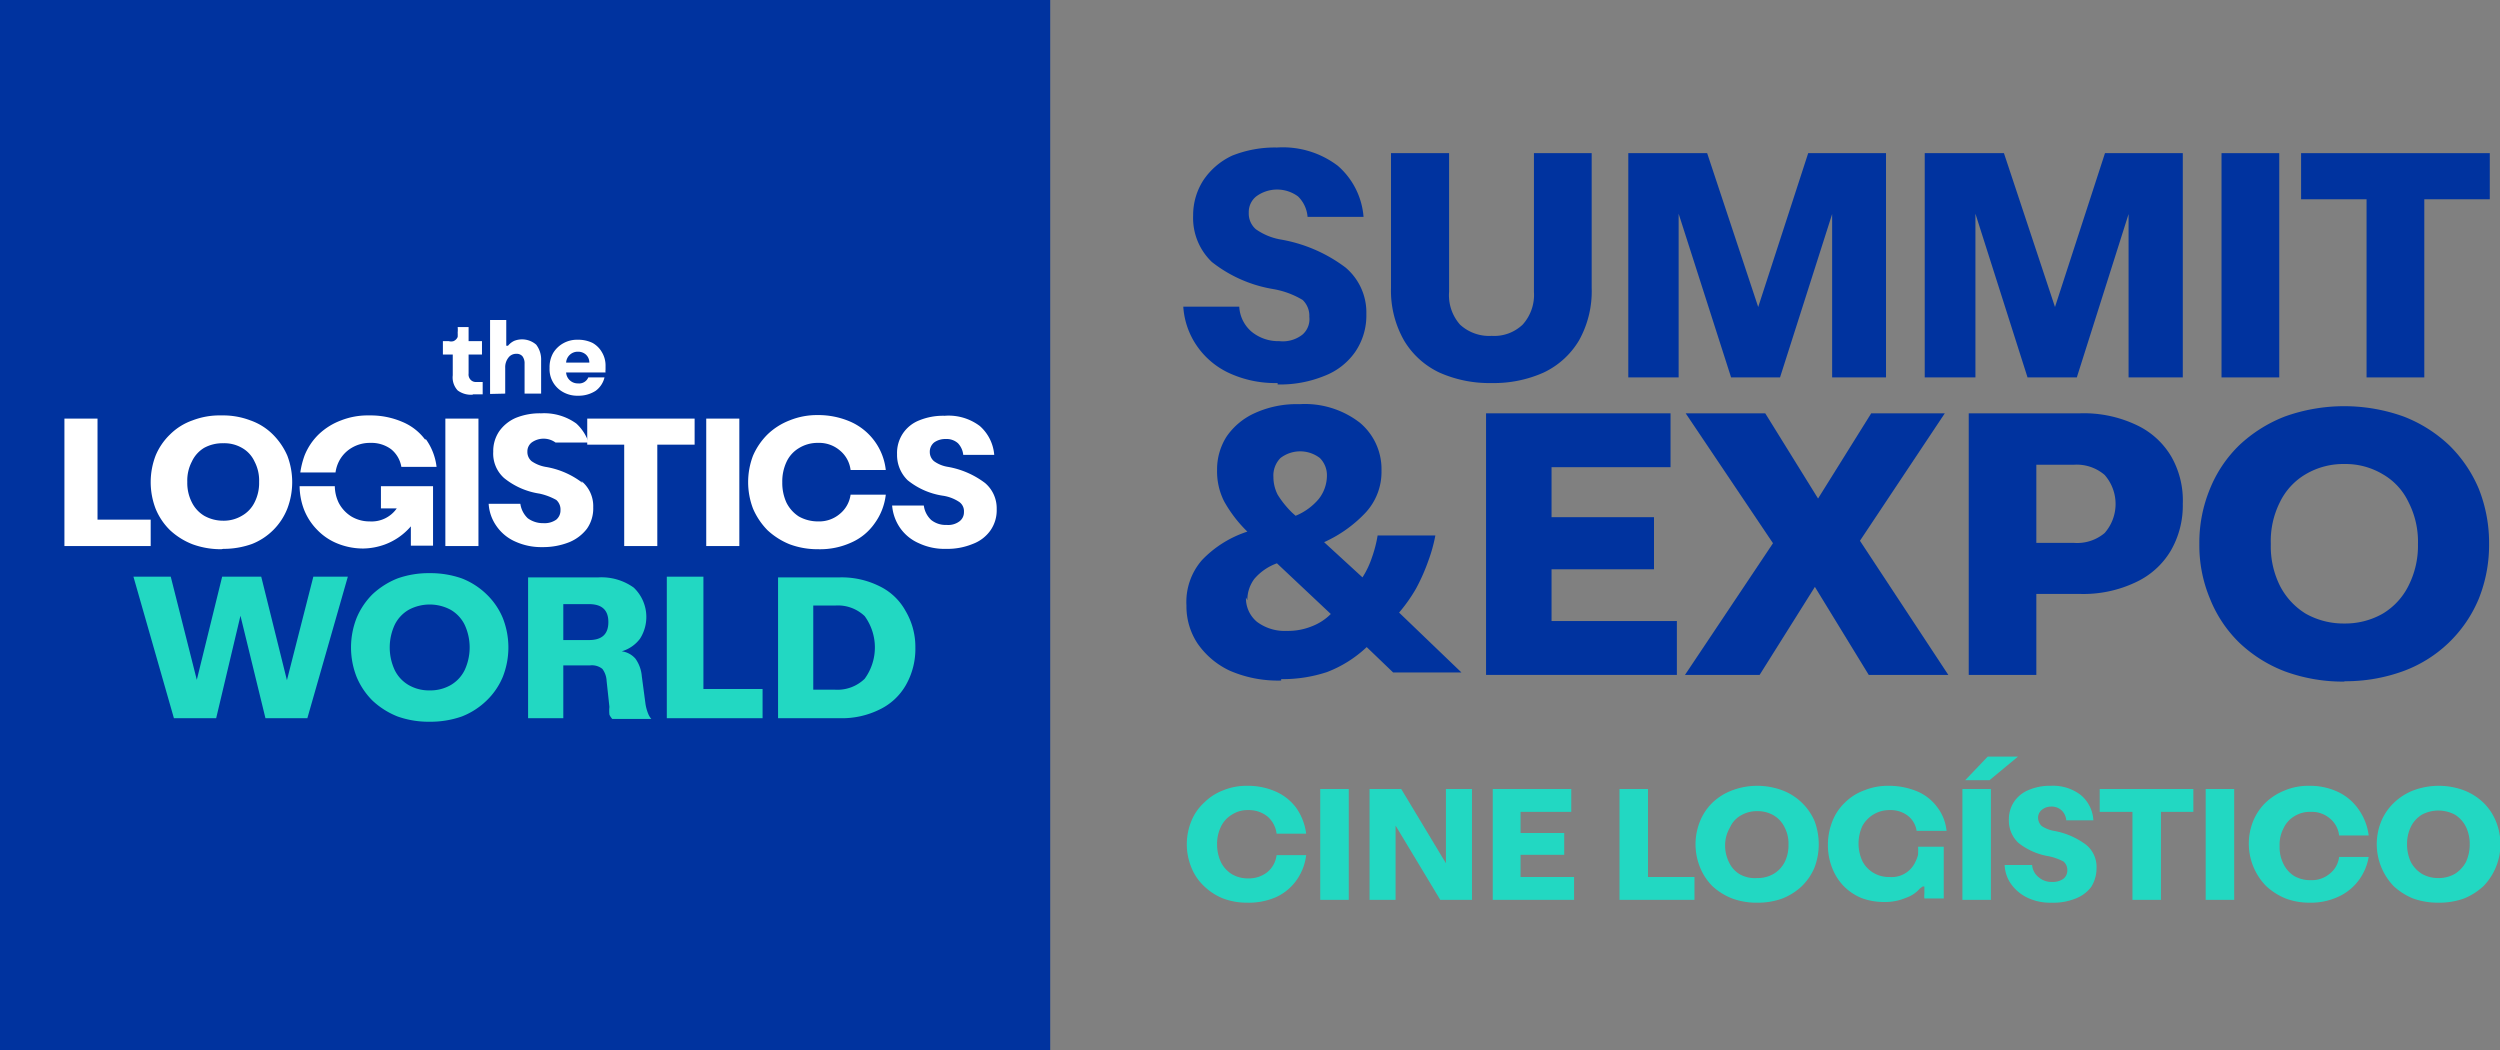 <svg xmlns="http://www.w3.org/2000/svg" viewBox="0 0 71.01 29.83"><rect x="0" y="0" width="71.01" height="29.83" fill="#808080" stroke="none"/><defs><style>.cls-1{fill:#00339f;}.cls-2{fill:#fff;}.cls-3{fill:#22d8c2;}.cls-4{isolation:isolate;}</style></defs><title>logo-cine</title><g id="Capa_2" data-name="Capa 2"><g id="Textos"><rect class="cls-1" width="29.83" height="29.83"/><polygon class="cls-2" points="1.83 15.51 1.83 11.89 2.77 11.89 2.77 14.76 4.28 14.76 4.28 15.51 1.83 15.51"/><path class="cls-2" d="M6.29,15.6a2.35,2.35,0,0,1-.82-.14,2,2,0,0,1-.64-.4,1.82,1.82,0,0,1-.41-.61,2.11,2.11,0,0,1,0-1.51,1.78,1.78,0,0,1,.41-.6,1.7,1.7,0,0,1,.64-.4,2.14,2.14,0,0,1,.82-.14,2.17,2.17,0,0,1,.82.14,1.7,1.7,0,0,1,.64.4,1.94,1.94,0,0,1,.41.6,2.11,2.11,0,0,1,0,1.51,1.78,1.78,0,0,1-1,1,2.39,2.39,0,0,1-.82.14m0-.8a1,1,0,0,0,.53-.14.88.88,0,0,0,.36-.38,1.21,1.21,0,0,0,.13-.58,1.16,1.16,0,0,0-.13-.58.85.85,0,0,0-.36-.39,1,1,0,0,0-.53-.13,1.08,1.08,0,0,0-.54.13.89.89,0,0,0-.35.39,1.16,1.16,0,0,0-.13.58,1.21,1.21,0,0,0,.13.58.92.92,0,0,0,.35.38,1.09,1.09,0,0,0,.54.14"/><rect class="cls-2" x="12.65" y="11.89" width="0.94" height="3.62"/><polygon class="cls-2" points="17.73 15.51 17.73 12.63 16.68 12.63 16.68 11.89 19.73 11.89 19.73 12.63 18.67 12.63 18.67 15.51 17.73 15.51"/><rect class="cls-2" x="20.06" y="11.89" width="0.94" height="3.62"/><path class="cls-2" d="M23.22,15.6a2.26,2.26,0,0,1-.79-.14,2.05,2.05,0,0,1-.63-.4,2,2,0,0,1-.41-.61,2.11,2.11,0,0,1,0-1.51,1.94,1.94,0,0,1,.41-.6,1.88,1.88,0,0,1,.63-.4,2.06,2.06,0,0,1,.79-.15,2.28,2.28,0,0,1,.94.19,1.7,1.7,0,0,1,1,1.37h-1a.85.85,0,0,0-.31-.56.9.9,0,0,0-.61-.21,1,1,0,0,0-.55.15.89.89,0,0,0-.35.39,1.31,1.31,0,0,0-.12.58,1.34,1.34,0,0,0,.12.58,1,1,0,0,0,.35.39,1.1,1.1,0,0,0,.55.14.9.9,0,0,0,.61-.21.85.85,0,0,0,.31-.55h1a1.71,1.71,0,0,1-.32.82,1.58,1.58,0,0,1-.66.54,2.13,2.13,0,0,1-.94.19"/><path class="cls-2" d="M10.82,13.81v.63h.45a.87.87,0,0,1-.77.37,1,1,0,0,1-.52-.14,1,1,0,0,1-.36-.39,1.12,1.12,0,0,1-.11-.47h-1a1.93,1.93,0,0,0,.12.65,1.71,1.71,0,0,0,.38.59,1.65,1.65,0,0,0,.58.39,1.94,1.94,0,0,0,.73.14,1.88,1.88,0,0,0,.6-.11,1.79,1.79,0,0,0,.75-.52v.55h.63V13.81H10.82Z"/><path class="cls-2" d="M12.07,12.48a1.54,1.54,0,0,0-.65-.5,2.27,2.27,0,0,0-.93-.18,2.07,2.07,0,0,0-.8.14,1.86,1.86,0,0,0-.63.39,1.73,1.73,0,0,0-.41.61,2.41,2.41,0,0,0-.12.48h1a1,1,0,0,1,.1-.32.94.94,0,0,1,.36-.38,1,1,0,0,1,.53-.14.94.94,0,0,1,.59.18.82.82,0,0,1,.29.5h1a1.68,1.68,0,0,0-.3-.78"/><path class="cls-2" d="M16.55,13.72a2.33,2.33,0,0,0-1.06-.46,1,1,0,0,1-.39-.16.34.34,0,0,1-.12-.27.32.32,0,0,1,.12-.26.58.58,0,0,1,.68,0s0,0,0,0h.94a1.3,1.3,0,0,0-.35-.54,1.56,1.56,0,0,0-1-.29,1.81,1.81,0,0,0-.72.13,1.12,1.12,0,0,0-.47.38,1,1,0,0,0-.17.58.93.93,0,0,0,.31.75,2.08,2.08,0,0,0,1,.44,1.73,1.73,0,0,1,.48.18.36.36,0,0,1,.12.29.34.34,0,0,1-.12.27.57.57,0,0,1-.36.1.73.73,0,0,1-.45-.14.7.7,0,0,1-.21-.41h-.9a1.22,1.22,0,0,0,.22.63,1.27,1.27,0,0,0,.53.44,1.78,1.78,0,0,0,.78.16,2,2,0,0,0,.76-.14,1.21,1.21,0,0,0,.5-.38,1,1,0,0,0,.18-.61.92.92,0,0,0-.34-.75"/><path class="cls-2" d="M26.87,15.59a1.71,1.71,0,0,1-.77-.16,1.26,1.26,0,0,1-.53-.43,1.3,1.3,0,0,1-.23-.64h.9a.68.68,0,0,0,.21.41.66.66,0,0,0,.44.14.53.53,0,0,0,.36-.1.32.32,0,0,0,.13-.27.32.32,0,0,0-.13-.28,1.14,1.14,0,0,0-.47-.18,2.08,2.08,0,0,1-1-.44,1,1,0,0,1-.3-.74,1,1,0,0,1,.16-.58,1,1,0,0,1,.47-.38,1.78,1.78,0,0,1,.72-.13,1.47,1.47,0,0,1,1,.29,1.22,1.22,0,0,1,.41.82h-.88a.56.56,0,0,0-.15-.33.48.48,0,0,0-.35-.12.54.54,0,0,0-.33.1.34.34,0,0,0-.12.27.34.34,0,0,0,.12.26.91.91,0,0,0,.39.16,2.44,2.44,0,0,1,1.06.46.94.94,0,0,1,.33.74,1,1,0,0,1-.18.61,1.07,1.07,0,0,1-.5.38,1.89,1.89,0,0,1-.75.14"/><polygon class="cls-3" points="4.94 20.4 3.79 16.38 4.85 16.38 5.59 19.31 6.31 16.38 7.42 16.38 8.15 19.32 8.9 16.38 9.88 16.38 8.73 20.4 7.54 20.4 6.83 17.49 6.14 20.4 4.94 20.4"/><path class="cls-3" d="M12.2,20.5a2.63,2.63,0,0,1-.91-.15,2.26,2.26,0,0,1-.71-.45,2.08,2.08,0,0,1-.45-.67,2.29,2.29,0,0,1,0-1.68,2.08,2.08,0,0,1,.45-.67,2.26,2.26,0,0,1,.71-.45,2.63,2.63,0,0,1,.91-.15,2.69,2.69,0,0,1,.92.15,2.11,2.11,0,0,1,.7.45,2,2,0,0,1,.46.67,2.28,2.28,0,0,1,0,1.68,2,2,0,0,1-.46.67,2.11,2.11,0,0,1-.7.45,2.69,2.69,0,0,1-.92.15m0-.89a1.16,1.16,0,0,0,.6-.15,1,1,0,0,0,.4-.43,1.53,1.53,0,0,0,0-1.28,1,1,0,0,0-.4-.43,1.26,1.26,0,0,0-1.19,0,1,1,0,0,0-.4.43,1.53,1.53,0,0,0,0,1.28,1,1,0,0,0,.4.43,1.15,1.15,0,0,0,.59.15"/><path class="cls-3" d="M15,20.4v-4h2a1.57,1.57,0,0,1,1,.29,1.15,1.15,0,0,1,.18,1.45,1,1,0,0,1-.52.36.62.62,0,0,1,.39.21,1,1,0,0,1,.18.5l.1.75a1.23,1.23,0,0,0,.08.31.49.49,0,0,0,.09.15H17.39a.48.48,0,0,1-.08-.12,1,1,0,0,1,0-.22l-.08-.74a.61.61,0,0,0-.12-.34.47.47,0,0,0-.35-.1H16V20.4Zm1-2.22h.73c.37,0,.55-.17.55-.51s-.18-.51-.55-.51H16Z"/><polygon class="cls-3" points="18.94 20.4 18.94 16.38 19.98 16.38 19.98 19.57 21.66 19.57 21.66 20.4 18.94 20.4"/><path class="cls-3" d="M22.1,20.4v-4h1.75a2.41,2.41,0,0,1,1.13.25,1.67,1.67,0,0,1,.74.7A2,2,0,0,1,26,18.39a2.07,2.07,0,0,1-.27,1.07,1.71,1.71,0,0,1-.74.69,2.41,2.41,0,0,1-1.13.25Zm1-.81h.62a1.11,1.11,0,0,0,.84-.31,1.51,1.51,0,0,0,0-1.78,1.1,1.1,0,0,0-.84-.3h-.62Z"/><path class="cls-2" d="M13.43,11.21a.63.63,0,0,1-.43-.12.54.54,0,0,1-.14-.43v-.59h-.28V9.69h.17a.23.23,0,0,0,.13,0A.22.22,0,0,0,13,9.57a1.3,1.3,0,0,0,0-.13.77.77,0,0,0,0-.15h.31v.4h.38v.38h-.38v.54a.22.22,0,0,0,.06.18.2.2,0,0,0,.16.06h.09l.09,0v.35l-.13,0h-.15"/><path class="cls-2" d="M13.92,11.19V9.09h.46v.73s0,0,0,0,0,0,.05,0a.49.49,0,0,1,.18-.14.61.61,0,0,1,.62.11.69.69,0,0,1,.14.45v.94h-.47v-.85a.33.33,0,0,0-.06-.21.21.21,0,0,0-.17-.07.27.27,0,0,0-.23.11.44.44,0,0,0-.09.29v.73Z"/><path class="cls-2" d="M16.42,11.24a.82.82,0,0,1-.42-.1.74.74,0,0,1-.39-.69.82.82,0,0,1,.1-.42A.78.78,0,0,1,16,9.75a.8.8,0,0,1,.41-.1.93.93,0,0,1,.42.09.7.7,0,0,1,.27.27.73.73,0,0,1,.1.39v.1a.28.28,0,0,0,0,.08H16.08a.33.33,0,0,0,.34.31.28.28,0,0,0,.29-.17h.46a.66.66,0,0,1-.25.38.89.89,0,0,1-.5.14m0-1.25a.33.33,0,0,0-.34.31h.66a.31.31,0,0,0-.1-.23.33.33,0,0,0-.22-.08"/><g class="cls-4"><path class="cls-1" d="M36.29,10.88a3.13,3.13,0,0,1-1.37-.28A2.27,2.27,0,0,1,34,9.83a2.21,2.21,0,0,1-.39-1.12h1.59a1,1,0,0,0,.36.72,1.2,1.2,0,0,0,.78.26A.9.9,0,0,0,37,9.5.58.58,0,0,0,37.19,9,.62.62,0,0,0,37,8.52a2.42,2.42,0,0,0-.84-.31,3.82,3.82,0,0,1-1.74-.77,1.73,1.73,0,0,1-.53-1.32,1.83,1.83,0,0,1,.29-1A2,2,0,0,1,35,4.42a3.27,3.27,0,0,1,1.27-.23A2.58,2.58,0,0,1,38,4.71a2.14,2.14,0,0,1,.73,1.45H37.14a.91.91,0,0,0-.27-.58,1,1,0,0,0-1.19,0,.57.57,0,0,0-.21.46.59.59,0,0,0,.2.47,1.74,1.74,0,0,0,.69.29,4.26,4.26,0,0,1,1.86.8,1.67,1.67,0,0,1,.59,1.32A1.83,1.83,0,0,1,38.49,10a1.89,1.89,0,0,1-.88.68,3.31,3.31,0,0,1-1.32.24"/><path class="cls-1" d="M42.37,10.88a3.48,3.48,0,0,1-1.49-.3,2.32,2.32,0,0,1-1-.91,2.86,2.86,0,0,1-.37-1.49V4.35h1.65V8.29a1.26,1.26,0,0,0,.31.93,1.22,1.22,0,0,0,.9.32,1.17,1.17,0,0,0,.88-.32,1.26,1.26,0,0,0,.32-.93V4.35h1.64V8.18a2.86,2.86,0,0,1-.36,1.49,2.32,2.32,0,0,1-1,.91,3.46,3.46,0,0,1-1.48.3"/><polygon class="cls-1" points="46.25 10.72 46.25 4.35 48.49 4.35 49.94 8.72 51.36 4.35 53.57 4.35 53.57 10.72 52.04 10.72 52.04 6.08 50.56 10.72 49.17 10.72 47.68 6.07 47.68 10.72 46.25 10.72"/><polygon class="cls-1" points="54.67 10.72 54.67 4.35 56.92 4.35 58.37 8.72 59.79 4.35 62 4.35 62 10.72 60.46 10.72 60.46 6.08 58.99 10.72 57.59 10.72 56.11 6.07 56.11 10.72 54.67 10.72"/><rect class="cls-1" x="63.1" y="4.35" width="1.64" height="6.37"/><polygon class="cls-1" points="67.22 10.72 67.22 5.66 65.36 5.66 65.36 4.35 70.72 4.35 70.72 5.66 68.86 5.66 68.86 10.72 67.22 10.72"/><path class="cls-1" d="M36.39,19.33a3.43,3.43,0,0,1-1.46-.28,2.29,2.29,0,0,1-.92-.78,1.91,1.91,0,0,1-.31-1.07,1.81,1.81,0,0,1,.44-1.29,3.11,3.11,0,0,1,1.29-.81,3.73,3.73,0,0,1-.66-.86,1.88,1.88,0,0,1-.2-.89,1.73,1.73,0,0,1,.27-.95,1.93,1.93,0,0,1,.81-.67,2.86,2.86,0,0,1,1.26-.25,2.55,2.55,0,0,1,1.72.53,1.72,1.72,0,0,1,.61,1.36,1.7,1.7,0,0,1-.47,1.21,3.72,3.72,0,0,1-1.16.82l1.09,1a2.52,2.52,0,0,0,.27-.57,3.55,3.55,0,0,0,.16-.62h1.64a4.44,4.44,0,0,1-.2.72,5.45,5.45,0,0,1-.35.79,4.54,4.54,0,0,1-.48.68l1.77,1.7H39.57l-.75-.72a3.42,3.42,0,0,1-1.13.71,4,4,0,0,1-1.3.2m-1-2.32a.87.87,0,0,0,.31.69,1.31,1.31,0,0,0,.85.26,1.8,1.8,0,0,0,.71-.13,1.53,1.53,0,0,0,.54-.35L36.27,16a1.53,1.53,0,0,0-.64.44,1,1,0,0,0-.2.61m1.27-2.49.1.09a1.69,1.69,0,0,0,.66-.48,1.08,1.08,0,0,0,.23-.66.69.69,0,0,0-.2-.5.92.92,0,0,0-1.12,0,.71.71,0,0,0-.2.54,1.11,1.11,0,0,0,.12.5,2.68,2.68,0,0,0,.41.51"/><polygon class="cls-1" points="42.21 19.17 42.21 11.74 47.45 11.74 47.45 13.27 44.07 13.27 44.07 14.69 46.98 14.69 46.98 16.17 44.07 16.17 44.07 17.64 47.63 17.64 47.63 19.17 42.21 19.17"/><polygon class="cls-1" points="47.86 19.17 50.36 15.43 47.88 11.74 50.14 11.74 51.64 14.16 53.15 11.74 55.24 11.74 52.83 15.36 55.34 19.17 53.08 19.17 51.55 16.67 49.98 19.17 47.86 19.17"/><path class="cls-1" d="M55.92,19.17V11.74h3.16a3.48,3.48,0,0,1,1.6.33,2.25,2.25,0,0,1,1,.91A2.51,2.51,0,0,1,62,14.31a2.56,2.56,0,0,1-.34,1.33,2.26,2.26,0,0,1-1,.9,3.46,3.46,0,0,1-1.59.33H57.84v2.3Zm1.92-3.75h1.07a1.21,1.21,0,0,0,.87-.28,1.25,1.25,0,0,0,0-1.65,1.22,1.22,0,0,0-.87-.29H57.84Z"/><path class="cls-1" d="M66.59,19.36a4.79,4.79,0,0,1-1.69-.29,3.89,3.89,0,0,1-1.3-.82A3.61,3.61,0,0,1,62.77,17a3.93,3.93,0,0,1-.3-1.55,4,4,0,0,1,.3-1.56,3.61,3.61,0,0,1,.83-1.24,4,4,0,0,1,1.3-.82,5,5,0,0,1,3.37,0,3.94,3.94,0,0,1,1.3.82,3.78,3.78,0,0,1,.84,1.24,4.16,4.16,0,0,1,.29,1.56A4.11,4.11,0,0,1,70.41,17a3.7,3.7,0,0,1-2.14,2.06,4.78,4.78,0,0,1-1.68.29m0-1.64a2.15,2.15,0,0,0,1.09-.28,1.92,1.92,0,0,0,.73-.79,2.52,2.52,0,0,0,.27-1.19,2.46,2.46,0,0,0-.27-1.19,1.8,1.8,0,0,0-.73-.79,2.06,2.06,0,0,0-1.09-.29,2.1,2.1,0,0,0-1.1.29,1.86,1.86,0,0,0-.73.79,2.46,2.46,0,0,0-.26,1.19,2.51,2.51,0,0,0,.26,1.19,2,2,0,0,0,.73.79,2.19,2.19,0,0,0,1.1.28"/></g><path class="cls-3" d="M35.43,25.64a1.92,1.92,0,0,1-.69-.12,1.68,1.68,0,0,1-.54-.35,1.47,1.47,0,0,1-.36-.53,1.74,1.74,0,0,1,0-1.32,1.43,1.43,0,0,1,.36-.52,1.53,1.53,0,0,1,.54-.35,1.73,1.73,0,0,1,.69-.13,1.94,1.94,0,0,1,.82.17,1.44,1.44,0,0,1,.57.46,1.62,1.62,0,0,1,.28.73h-.84a.76.76,0,0,0-.26-.49.84.84,0,0,0-.54-.18.81.81,0,0,0-.47.13.79.79,0,0,0-.31.34,1.12,1.12,0,0,0-.11.5,1.19,1.19,0,0,0,.11.51.85.85,0,0,0,.31.34.89.89,0,0,0,.47.12.84.84,0,0,0,.54-.18.74.74,0,0,0,.26-.48h.84a1.54,1.54,0,0,1-.28.72,1.46,1.46,0,0,1-.57.47A1.94,1.94,0,0,1,35.43,25.64Z"/><path class="cls-3" d="M37.5,25.56V22.41h.81v3.15Z"/><path class="cls-3" d="M38.9,25.56V22.41h.9l1.27,2.11V22.41h.74v3.15h-.9l-1.27-2.11v2.11Z"/><path class="cls-3" d="M42.4,25.56V22.41h2.23v.65H43.19v.6h1.24v.62H43.19v.63h1.52v.65Z"/><path class="cls-3" d="M46,25.56V22.41h.81v2.5h1.32v.65Z"/><path class="cls-3" d="M49.91,25.64a2,2,0,0,1-.71-.12,1.77,1.77,0,0,1-.56-.35,1.58,1.58,0,0,1-.35-.53,1.74,1.74,0,0,1,0-1.32,1.54,1.54,0,0,1,.35-.52,1.61,1.61,0,0,1,.56-.35,2,2,0,0,1,.71-.13,2.05,2.05,0,0,1,.72.13,1.62,1.62,0,0,1,.91.87,1.88,1.88,0,0,1,0,1.32,1.61,1.61,0,0,1-.36.53,1.73,1.73,0,0,1-.55.35A2.05,2.05,0,0,1,49.91,25.64Zm0-.7a.89.89,0,0,0,.47-.12.82.82,0,0,0,.31-.33A1.06,1.06,0,0,0,50.8,24a1,1,0,0,0-.11-.5.79.79,0,0,0-.31-.34.89.89,0,0,0-.47-.12.88.88,0,0,0-.46.12.73.73,0,0,0-.31.34A1,1,0,0,0,49,24a1.07,1.07,0,0,0,.12.51.76.76,0,0,0,.31.33A.88.88,0,0,0,49.91,24.94Z"/><path class="cls-3" d="M53.51,25.62a1.81,1.81,0,0,1-.63-.11,1.52,1.52,0,0,1-.51-.34,1.54,1.54,0,0,1-.33-.52,1.76,1.76,0,0,1-.12-.66,1.82,1.82,0,0,1,.13-.67,1.47,1.47,0,0,1,.36-.53,1.5,1.5,0,0,1,.54-.34,1.78,1.78,0,0,1,.7-.13,2.09,2.09,0,0,1,.81.16,1.36,1.36,0,0,1,.56.44,1.32,1.32,0,0,1,.27.68h-.85a.67.67,0,0,0-.25-.43.8.8,0,0,0-.51-.16.87.87,0,0,0-.78.45,1.19,1.19,0,0,0,0,1,.82.82,0,0,0,.31.33.84.84,0,0,0,.45.12.74.74,0,0,0,.74-.42,1,1,0,0,0,.08-.21,1.6,1.6,0,0,0,0-.23h.73v1.47h-.55a.78.78,0,0,1,0-.14c0-.05,0-.09,0-.12s0-.07,0-.08a.05.05,0,0,0,0,0l-.05,0-.08.06a.9.9,0,0,1-.39.26A1.51,1.51,0,0,1,53.51,25.62Z"/><path class="cls-3" d="M55.74,25.56V22.41h.81v3.15Zm.77-3.4.81-.67h-.86l-.64.67Z"/><path class="cls-3" d="M58.27,25.64a1.51,1.51,0,0,1-.68-.14,1.22,1.22,0,0,1-.46-.38,1,1,0,0,1-.19-.55h.78a.49.49,0,0,0,.19.35.55.55,0,0,0,.38.13.51.51,0,0,0,.32-.09.3.3,0,0,0,.11-.24.31.31,0,0,0-.11-.25,1.59,1.59,0,0,0-.42-.15,1.87,1.87,0,0,1-.86-.38.87.87,0,0,1-.27-.66.9.9,0,0,1,.15-.51.91.91,0,0,1,.41-.33,1.51,1.51,0,0,1,.63-.12,1.29,1.29,0,0,1,.85.26,1,1,0,0,1,.36.72h-.77a.43.43,0,0,0-.13-.28.42.42,0,0,0-.31-.11A.41.41,0,0,0,58,23a.28.28,0,0,0-.11.23.33.33,0,0,0,.1.23.9.9,0,0,0,.35.14,2.14,2.14,0,0,1,.92.4.81.81,0,0,1,.29.65,1,1,0,0,1-.15.54,1,1,0,0,1-.44.33A1.69,1.69,0,0,1,58.27,25.64Z"/><path class="cls-3" d="M60.57,25.56v-2.5h-.93v-.65H62.3v.65h-.92v2.5Z"/><path class="cls-3" d="M62.65,25.56V22.41h.81v3.15Z"/><path class="cls-3" d="M65.61,25.64a1.92,1.92,0,0,1-.69-.12,1.84,1.84,0,0,1-.55-.35A1.72,1.72,0,0,1,64,23.32a1.54,1.54,0,0,1,.35-.52,1.67,1.67,0,0,1,.55-.35,1.73,1.73,0,0,1,.69-.13,1.86,1.86,0,0,1,.81.17A1.47,1.47,0,0,1,67,23a1.62,1.62,0,0,1,.28.73h-.84a.73.73,0,0,0-.27-.49.79.79,0,0,0-.53-.18.84.84,0,0,0-.48.13.77.77,0,0,0-.3.34,1,1,0,0,0-.11.5,1.06,1.06,0,0,0,.11.51.83.83,0,0,0,.3.34.92.92,0,0,0,.48.12.79.79,0,0,0,.53-.18.71.71,0,0,0,.27-.48h.84A1.54,1.54,0,0,1,67,25a1.49,1.49,0,0,1-.58.47A1.86,1.86,0,0,1,65.61,25.64Z"/><path class="cls-3" d="M69.26,25.64a2.09,2.09,0,0,1-.72-.12,1.84,1.84,0,0,1-.55-.35,1.72,1.72,0,0,1-.35-1.85A1.54,1.54,0,0,1,68,22.8a1.67,1.67,0,0,1,.55-.35,2.06,2.06,0,0,1,1.44,0,1.67,1.67,0,0,1,.55.35,1.54,1.54,0,0,1,.35.52,1.71,1.71,0,0,1-.35,1.85,1.84,1.84,0,0,1-.55.35A2.09,2.09,0,0,1,69.26,25.64Zm0-.7a.91.91,0,0,0,.47-.12.9.9,0,0,0,.31-.33,1.19,1.19,0,0,0,.11-.51,1.12,1.12,0,0,0-.11-.5.85.85,0,0,0-.31-.34,1,1,0,0,0-.94,0,.85.85,0,0,0-.31.34,1.12,1.12,0,0,0-.11.5,1.19,1.19,0,0,0,.11.51.9.9,0,0,0,.31.33A.91.91,0,0,0,69.26,24.94Z"/></g></g></svg>